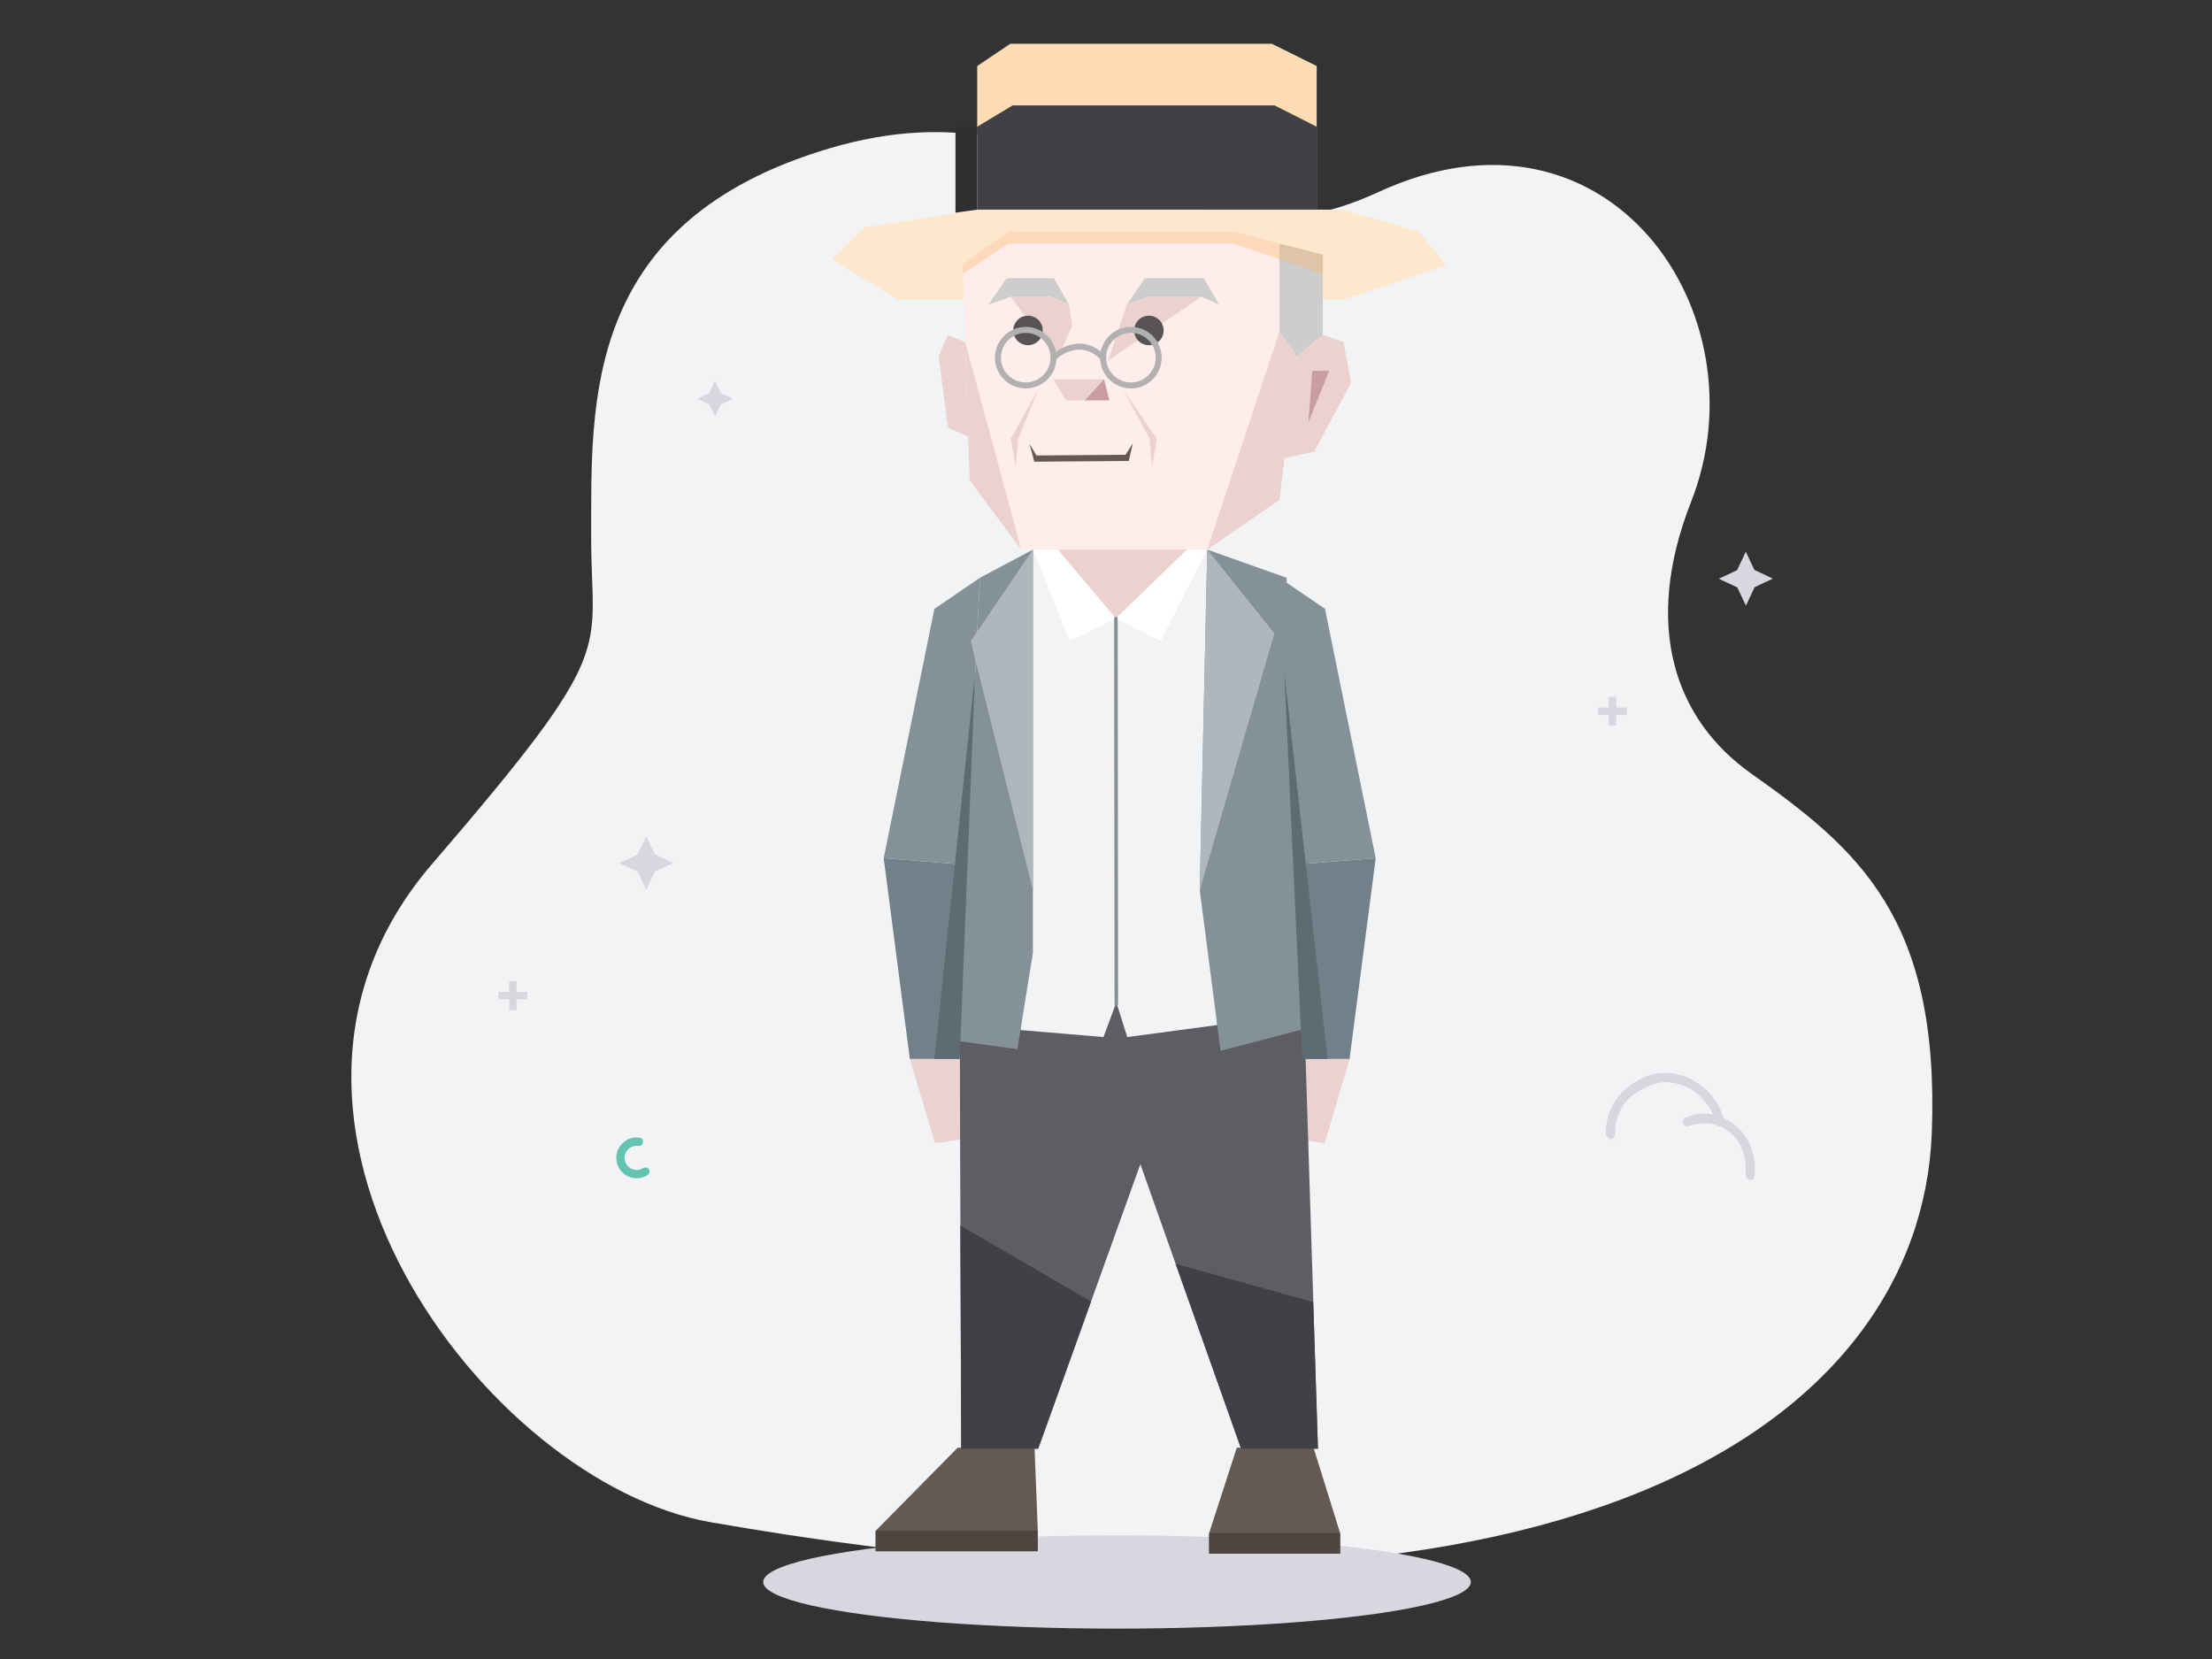 <?xml version="1.0" encoding="UTF-8" standalone="no"?>
<!DOCTYPE svg PUBLIC "-//W3C//DTD SVG 1.1//EN" "http://www.w3.org/Graphics/SVG/1.1/DTD/svg11.dtd">
<svg width="100%" height="100%" viewBox="0 0 2500 1875" version="1.1" xmlns="http://www.w3.org/2000/svg" xmlns:xlink="http://www.w3.org/1999/xlink" xml:space="preserve" xmlns:serif="http://www.serif.com/" style="fill-rule:evenodd;clip-rule:evenodd;stroke-linejoin:round;stroke-miterlimit:2;">
    <rect x="0" y="0" width="2500" height="1875" fill="#333333" stroke="none"/>
    <g id="Layer-2" serif:id="Layer 2" transform="matrix(4.167,0,0,4.167,-1000,-1312.5)">
        <g transform="matrix(0.469,0,0,0.469,321.108,290.406)">
            <path d="M168.894,362.118C169.088,285.879 163.624,180.608 306.644,138.206C454.563,94.351 499.318,221.068 624.068,163.493C757.535,101.896 847.675,233.989 805.038,342.465C776.765,414.397 795.638,468.532 839.803,499.785C901.311,543.31 948.839,583.114 944.201,707.331C937.94,875.051 734.553,1019.53 237.826,932.666C107.846,909.935 -49.871,699.213 76.846,552.09C186.186,425.141 168.718,431.309 168.894,362.118Z" style="fill:rgb(242,243,245);"/>
        </g>
        <g transform="matrix(0.469,0,0,0.364,321.108,395.002)">
            <ellipse cx="473.003" cy="958.924" rx="204.624" ry="34.757" style="fill:rgb(216,215,224);"/>
        </g>
        <g transform="matrix(-0.458,0,0,0.458,3267.04,301.75)">
            <path d="M5794.61,537.047L5810.1,656.012L5840.48,656.012L5842.87,540.939L5794.61,537.047Z" style="fill:rgb(114,128,137);"/>
        </g>
        <g transform="matrix(-0.458,0,0,0.458,3267.09,301.75)">
            <path d="M5810.1,656.012L5824.98,705.879L5839.74,703.793L5840.48,656.012L5810.1,656.012Z" style="fill:rgb(235,210,206);"/>
        </g>
        <g transform="matrix(0.458,0,0,0.458,-2174.27,301.75)">
            <path d="M5794.61,537.047L5810.1,656.012L5839.48,656.012L5842.87,540.939L5794.61,537.047Z" style="fill:rgb(114,128,137);"/>
        </g>
        <g transform="matrix(0.458,0,0,0.458,-2174.27,301.75)">
            <path d="M5810.1,656.012L5824.98,705.879L5839.74,703.793L5839.48,656.012L5810.1,656.012Z" style="fill:rgb(235,210,206);"/>
        </g>
        <g transform="matrix(0.472,0,0,0.458,-710.81,295.752)">
            <path d="M2565.89,657.696L2566.74,899.902L2610.96,899.902L2678.67,705.573L2683.47,683.19L2678.67,635.567L2631.49,623.552L2565.89,657.696Z" style="fill:rgb(93,93,99);"/>
        </g>
        <g transform="matrix(0.515,0,0,0.469,300.657,284.732)">
            <path d="M386.534,901.711L343.388,949.715L343.388,961.56L428.746,961.56L428.746,949.715L427.026,901.711L386.534,901.711Z" style="fill:rgb(101,89,83);"/>
        </g>
        <g transform="matrix(0.513,0,0,0.469,301.296,284.732)">
            <rect x="343.411" y="949.715" width="85.674" height="11.845" style="fill:rgb(78,69,65);"/>
        </g>
        <g transform="matrix(0.472,0,0,0.458,-710.81,295.752)">
            <path d="M2566.23,767.734L2641.35,812.692L2610.96,899.902L2566.74,899.902L2566.23,767.734Z" style="fill:rgb(64,64,69);"/>
        </g>
        <g transform="matrix(0.458,0,0,0.458,-2174.27,301.75)">
            <path d="M6067.02,206.302L5803.31,206.302L5763.83,182.532L5782.8,163.569L5849.99,153.039L6067.02,153.039L6111.48,166.095L6127.91,185.837L6067.02,206.302Z" style="fill:rgb(253,232,205);"/>
        </g>
        <g transform="matrix(0.458,0,0,0.458,-2174.27,301.75)">
            <path d="M5849.99,153.039L5849.99,67.968L5869.58,54.794L6024.46,54.794L6051.03,67.968L6051.03,153.039L5849.99,153.039Z" style="fill:rgb(253,220,182);"/>
        </g>
        <g transform="matrix(0.458,0,0,0.458,-2174.27,301.75)">
            <path d="M5849.99,103.917L5870.95,91.302L6026.11,91.302L6051.03,103.917L6051.03,153.039L5849.99,153.039L5849.99,103.917Z" style="fill:rgb(64,64,69);"/>
        </g>
        <g transform="matrix(0.458,0,0,0.458,-2174.27,301.75)">
            <path d="M5849.99,103.917L5837.12,103.917L5837.12,154.822L5849.99,153.039" style="fill:rgb(47,47,50);"/>
        </g>
        <g transform="matrix(0.472,0,0,0.458,-708.456,295.752)">
            <path d="M2633.56,640.786L2722.58,899.902L2766.74,899.902L2758.77,640.786L2680.24,584.252L2633.56,640.786Z" style="fill:rgb(93,93,99);"/>
        </g>
        <g transform="matrix(0.451,0,0,0.469,327.803,284.732)">
            <path d="M549.064,901.711L532.419,951.095L532.419,962.94L611.21,962.94L611.21,951.095L595.221,901.711L549.064,901.711Z" style="fill:rgb(101,89,83);"/>
        </g>
        <g transform="matrix(0.451,0,0,0.469,327.803,284.732)">
            <rect x="532.419" y="951.095" width="78.79" height="11.845" style="fill:rgb(78,69,65);"/>
        </g>
        <g transform="matrix(0.472,0,0,0.458,-708.456,295.752)">
            <path d="M2684.97,790.44L2763.99,813.067L2766.74,899.902L2722.58,899.902L2684.97,790.44Z" style="fill:rgb(64,64,69);"/>
        </g>
        <g transform="matrix(0.458,0,0,0.458,-2174.27,301.75)">
            <path d="M5875.6,638.866L5924.77,643.021L5932.38,622.48L5938.84,643.021L5992.12,635.908L5986.22,354.347L5882.98,354.347L5875.6,638.866Z" style="fill:rgb(241,243,244);"/>
        </g>
        <g transform="matrix(0.458,0,0,0.458,-2174.27,301.75)">
            <path d="M5986.22,354.347L6033.14,371.007L6046.44,637.463L5994.11,651.202L5981.78,556.054L5986.22,354.347Z" style="fill:rgb(133,145,153);"/>
        </g>
        <g transform="matrix(0.458,0,0,0.458,-2174.27,301.75)">
            <path d="M5882.98,354.347L5882.98,593.11L5873.78,650.202L5837.48,645.202L5851.64,371.007L5882.98,354.347Z" style="fill:rgb(133,145,153);"/>
        </g>
        <g transform="matrix(0.458,0,0,0.458,-2174.27,301.75)">
            <path d="M5841.44,185.584L5845.5,313.284L5876.09,354.347L5986.22,354.347L6028.96,324.875L6039.25,239.893L6028.96,225.39L6028.96,173.121L6001.77,166.095L5868.41,166.095L5841.44,185.584Z" style="fill:rgb(255,237,235);"/>
        </g>
        <g transform="matrix(0.458,0,0,0.458,-2174.27,301.75)">
            <path d="M6028.96,173.121L6054.6,179.671L6054.6,227.247L6039.25,239.893L6028.96,225.39L6028.96,173.121Z" style="fill:rgb(205,205,205);"/>
        </g>
        <g transform="matrix(0.458,0,0,0.458,-2174.27,301.75)">
            <path d="M6054.6,227.247L6066.93,231.387L6071.35,255.554L6049.67,296.25L6031.94,300.285L6039.25,239.893L6054.6,227.247Z" style="fill:rgb(235,210,206);"/>
        </g>
        <g transform="matrix(0.458,0,0,0.458,-2174.27,301.75)">
            <path d="M5842.89,231.387L5832.55,227.247L5827.15,239.893L5832.71,282.014L5844.68,287.613L5842.89,231.387Z" style="fill:rgb(235,210,206);"/>
        </g>
        <g transform="matrix(0.458,0,0,0.458,-1674.35,311.391)">
            <path d="M4956.89,227.381L4966.88,227.459L4954.57,258.036L4956.89,227.381Z" style="fill:rgb(202,158,160);"/>
        </g>
        <g transform="matrix(0.458,0,0,0.458,-2174.27,301.75)">
            <path d="M5897.65,354.347L5932.13,395.096L5974.26,354.347L5897.65,354.347Z" style="fill:rgb(235,210,206);"/>
        </g>
        <g transform="matrix(0.458,0,0,0.458,-2174.27,301.75)">
            <path d="M5897.65,354.347L5882.98,354.347L5904.8,408.559L5932.13,395.096L5897.65,354.347Z" style="fill:white;"/>
        </g>
        <g transform="matrix(0.458,0,0,0.458,-2174.27,301.75)">
            <path d="M5932.13,395.096L5958.61,408.559L5986.22,354.347L5974.26,354.347L5932.13,395.096Z" style="fill:white;"/>
        </g>
        <g transform="matrix(0.458,0,0,0.458,-2174.27,301.75)">
            <path d="M5851.64,371.007L5824.63,389.45L5794.61,537.047L5842.87,540.939L5851.64,371.007Z" style="fill:rgb(133,145,153);"/>
        </g>
        <g transform="matrix(0.458,0,0,0.458,-2174.27,301.75)">
            <path d="M5848.79,426.335L5824.63,656.012L5839.63,656.012L5848.79,426.335Z" style="fill:rgb(95,107,114);"/>
        </g>
        <g transform="matrix(-0.458,0,0,0.458,3267.04,301.75)">
            <path d="M5851.64,371.007L5824.63,389.45L5794.61,537.047L5842.87,540.939L5851.64,371.007Z" style="fill:rgb(133,145,153);"/>
        </g>
        <g transform="matrix(-0.458,0,0,0.458,3267.73,301.75)">
            <path d="M5850.29,426.335L5824.63,656.012L5839.63,656.012L5850.29,426.335Z" style="fill:rgb(95,107,114);"/>
        </g>
        <g transform="matrix(0.458,0,0,0.458,-2175.19,301.75)">
            <path d="M5906.36,209.179L5897.33,193.598L5869.43,193.598L5858.77,209.179L5871.71,204.619L5895.81,204.619L5906.36,209.179Z" style="fill:rgb(205,205,205);"/>
        </g>
        <g transform="matrix(0.458,0,0,0.458,-2137.7,301.75)">
            <path d="M5913.36,209.179L5904.33,193.598L5869.43,193.598L5858.77,209.179L5871.71,204.619L5902.81,204.619L5913.36,209.179Z" style="fill:rgb(205,205,205);"/>
        </g>
        <g transform="matrix(0.458,0,0,0.458,-2175.19,301.75)">
            <path d="M5906.36,209.179L5908.2,221.854L5899.56,241.255L5871.71,204.619L5895.81,204.619L5906.36,209.179Z" style="fill:rgb(235,210,206);"/>
        </g>
        <g transform="matrix(0.591,0,0,0.591,266.781,269.618)">
            <circle cx="426.434" cy="228.391" r="6.778" style="fill:rgb(88,84,86);"/>
        </g>
        <g transform="matrix(0.458,0,0,0.458,-2172.9,301.75)">
            <path d="M5883.32,258.941L5866.98,288.672L5869.75,305.873L5871.29,288.672L5883.32,258.941Z" style="fill:rgb(235,210,206);"/>
        </g>
        <g transform="matrix(-0.458,0,0,0.458,3238.97,301.75)">
            <path d="M5883.32,258.941L5862.98,288.672L5865.75,305.873L5867.29,288.672L5883.32,258.941Z" style="fill:rgb(235,210,206);"/>
        </g>
        <g transform="matrix(0.458,0,0,0.458,-2172.9,301.75)">
            <path d="M5892.06,253.439L5922.11,253.439L5910.29,266.009L5899.57,266.009L5892.06,253.439Z" style="fill:rgb(235,210,206);"/>
        </g>
        <g transform="matrix(0.458,0,0,0.458,-2172.9,301.75)">
            <path d="M5922.11,253.439L5925.32,266.009L5910.58,266.009L5922.11,253.439Z" style="fill:rgb(202,158,160);"/>
        </g>
        <g transform="matrix(0.458,0,0,0.458,-2174.27,301.75)">
            <path d="M5938.65,209.179L5927.47,242.414L5982.69,204.619L5951.59,204.619L5938.65,209.179Z" style="fill:rgb(235,210,206);"/>
        </g>
        <g transform="matrix(0.591,0,0,0.591,299.571,269.618)">
            <circle cx="426.434" cy="228.391" r="6.778" style="fill:rgb(88,84,86);"/>
        </g>
        <g transform="matrix(0.305,-0.004,0.012,0.304,380.38,343.323)">
            <path d="M443.083,308.605L448.76,319.019L527.993,319.453L534.903,309.367L530.617,324.994L446.669,324.56L443.083,308.605Z" style="fill:rgb(101,89,83);"/>
        </g>
        <g transform="matrix(0.458,0,0,0.458,-2171.88,301.486)">
            <path d="M5873.5,223.031C5883.56,223.031 5891.72,231.195 5891.72,241.251C5891.72,251.307 5883.56,259.472 5873.5,259.472C5863.45,259.472 5855.28,251.307 5855.28,241.251C5855.28,231.195 5863.45,223.031 5873.5,223.031ZM5873.5,226.573C5865.4,226.573 5858.82,233.15 5858.82,241.251C5858.82,249.353 5865.4,255.93 5873.5,255.93C5881.6,255.93 5888.18,249.353 5888.18,241.251C5888.18,233.15 5881.6,226.573 5873.5,226.573Z" style="fill:rgb(177,177,177);"/>
        </g>
        <g transform="matrix(0.458,0,0,0.458,-2143.35,301.486)">
            <path d="M5873.5,223.031C5883.56,223.031 5891.72,231.195 5891.72,241.251C5891.72,251.307 5883.56,259.472 5873.5,259.472C5863.45,259.472 5855.28,251.307 5855.28,241.251C5855.28,231.195 5863.45,223.031 5873.5,223.031ZM5873.5,226.573C5865.4,226.573 5858.82,233.15 5858.82,241.251C5858.82,249.353 5865.4,255.93 5873.5,255.93C5881.6,255.93 5888.18,249.353 5888.18,241.251C5888.18,233.15 5881.6,226.573 5873.5,226.573Z" style="fill:rgb(177,177,177);"/>
        </g>
        <g transform="matrix(0.458,0,0,0.458,-2173.36,301.75)">
            <path d="M5894.44,241.928C5893.75,242.618 5892.63,242.618 5891.94,241.926C5891.25,241.234 5891.25,240.112 5891.94,239.422C5891.94,239.422 5907.9,223.481 5923.85,239.423C5924.54,240.114 5924.54,241.236 5923.85,241.927C5923.15,242.618 5922.03,242.618 5921.34,241.927C5907.9,228.487 5894.44,241.928 5894.44,241.928Z" style="fill:rgb(177,177,177);"/>
        </g>
        <g transform="matrix(0.458,0,0,0.458,-2174.27,301.75)">
            <path d="M6028.96,225.39L5986.22,354.347L6028.96,324.875L6039.25,239.893L6028.96,225.39Z" style="fill:rgb(235,210,206);"/>
        </g>
        <g transform="matrix(0.458,0,0,0.458,-2174.27,301.75)">
            <path d="M5842.89,231.387L5876.09,354.347L5845.5,313.284L5842.89,231.387Z" style="fill:rgb(235,210,206);"/>
        </g>
        <g transform="matrix(0.458,0,0,0.458,-2174.27,301.75)">
            <path d="M5931.08,395.097C5931.08,394.522 5931.55,394.055 5932.12,394.054C5932.7,394.054 5933.17,394.52 5933.17,395.095L5933.42,623.479C5933.42,624.054 5932.96,624.521 5932.38,624.522C5931.81,624.522 5931.34,624.056 5931.34,623.481L5931.08,395.097Z" style="fill:rgb(133,145,153);"/>
        </g>
        <g transform="matrix(0.458,0,0,0.458,-2174.27,301.75)">
            <path d="M5882.98,354.347L5882.98,556.054L5846.14,408.559L5882.98,354.347Z" style="fill:rgb(175,183,188);"/>
        </g>
        <g transform="matrix(0.458,0,0,0.458,-2174.27,301.75)">
            <path d="M5986.22,354.347L5981.78,556.054L6025.98,403.947L5986.22,354.347Z" style="fill:rgb(175,183,188);"/>
        </g>
        <g transform="matrix(0.458,0,0,0.458,-2174.27,301.75)">
            <path d="M5841.44,191.174L5868.41,173.121L6001.48,173.121L6054.92,191.174L6054.92,179.671L6001.77,166.095L5868.41,166.095L5841.44,185.584L5841.44,191.174Z" style="fill:rgb(250,184,108);fill-opacity:0.39;"/>
        </g>
        <g transform="matrix(1.068,0,0,1.068,711.794,619.487)">
            <path d="M0,1.637C-0.95,0.66 -2.268,-0.376 -4.049,-1.184C-5.94,-7.524 -11.569,-12.186 -18.054,-12.645C-21.993,-12.924 -25.378,-11.385 -28.265,-9.134C-31.411,-6.679 -34.046,-2.434 -33.958,2.88C-33.947,3.529 -32.252,4.666 -31.616,4.711C-31.609,4.712 -32.775,4.13 -32.768,4.13C-32.122,4.164 -31.608,3.66 -31.619,3.005C-31.697,-1.657 -29.579,-5.354 -26.597,-7.352C-24.069,-9.046 -21.36,-10.506 -18.054,-10.272C-13.122,-9.923 -8.777,-6.682 -6.816,-2.122C-8.642,-2.562 -10.889,-2.374 -13.439,-1.457C-14.043,-1.239 -14.519,-0.833 -14.424,-0.178C-14.33,0.477 -13.69,1.156 -13.096,0.915C-10.931,0.04 -7.877,-0.117 -5.815,0.621C-5.462,0.919 -5.131,0.919 -4.667,1.095C-3.504,1.65 -2.47,2.36 -1.605,3.249C0.724,5.644 1.86,9.25 1.514,13.144C1.456,13.793 1.931,14.403 2.574,14.507C2.609,14.512 2.645,14.516 2.68,14.519C3.279,14.561 3.789,14.133 3.843,13.521C4.254,8.903 2.854,4.572 0,1.637" style="fill:rgb(216,215,224);fill-rule:nonzero;"/>
        </g>
        <g transform="matrix(0.94,0,0,0.94,382.994,586.022)">
            <path d="M0,-2.138L-3.1,-2.138L-3.1,-5.238L-5.238,-5.238L-5.238,-2.138L-8.339,-2.138L-8.339,0L-5.238,0L-5.238,3.1L-3.1,3.1L-3.1,0L0,0L0,-2.138Z" style="fill:rgb(216,215,224);fill-rule:nonzero;"/>
        </g>
        <g transform="matrix(0.94,0,0,0.94,681.242,508.887)">
            <path d="M0,-2.138L-3.1,-2.138L-3.1,-5.238L-5.238,-5.238L-5.238,-2.138L-8.339,-2.138L-8.339,0L-5.238,0L-5.238,3.1L-3.1,3.1L-3.1,0L0,0L0,-2.138Z" style="fill:rgb(216,215,224);fill-rule:nonzero;"/>
        </g>
        <g transform="matrix(1.068,0,0,1.068,422.572,549.08)">
            <path d="M0,-0.033L-0.029,-0.048L-4.687,-2.242L-6.854,-6.84L-6.868,-6.869L-6.883,-6.84L-9.077,-2.181L-13.675,-0.016L-13.705,-0.001L-13.675,0.014L-9.017,2.209L-6.851,6.805L-6.836,6.836L-6.821,6.805L-4.627,2.148L-0.029,-0.018L0,-0.033Z" style="fill:rgb(216,215,224);fill-rule:nonzero;"/>
        </g>
        <g transform="matrix(1.068,0,0,1.068,720.82,471.945)">
            <path d="M0,-0.033L-0.029,-0.048L-4.687,-2.242L-6.854,-6.84L-6.868,-6.869L-6.883,-6.84L-9.077,-2.181L-13.675,-0.016L-13.705,-0.001L-13.675,0.014L-9.017,2.209L-6.851,6.805L-6.836,6.836L-6.821,6.805L-4.627,2.148L-0.029,-0.018L0,-0.033Z" style="fill:rgb(216,215,224);fill-rule:nonzero;"/>
        </g>
        <g transform="matrix(1.068,0,0,1.068,438.746,423.129)">
            <path d="M0,-0.021L-0.02,-0.031L-3.09,-1.477L-4.518,-4.508L-4.528,-4.528L-4.538,-4.508L-5.984,-1.437L-9.015,-0.009L-9.035,0L-9.015,0.01L-5.944,1.457L-4.517,4.487L-4.507,4.507L-4.497,4.487L-3.05,1.416L-0.02,-0.011L0,-0.021Z" style="fill:rgb(216,215,224);fill-rule:nonzero;"/>
        </g>
        <g transform="matrix(0.94,0,0,0.94,414.404,626.221)">
            <path d="M0,5.937C-0.722,6.395 -1.623,6.591 -2.568,6.401C-3.861,6.141 -4.929,5.111 -5.233,3.827C-5.775,1.55 -4.055,-0.502 -1.852,-0.502C-1.705,-0.502 -1.562,-0.493 -1.421,-0.475C-0.924,-0.412 -0.434,-0.625 -0.211,-1.074L-0.135,-1.227C0.199,-1.897 -0.204,-2.718 -0.944,-2.831C-1.551,-2.923 -2.186,-2.923 -2.827,-2.822C-5.395,-2.417 -7.421,-0.25 -7.696,2.334C-8.073,5.871 -5.312,8.86 -1.852,8.86C-0.694,8.86 0.383,8.524 1.293,7.948C2.067,7.457 2.044,6.319 1.241,5.877C0.849,5.662 0.378,5.698 0,5.937" style="fill:rgb(100,196,178);fill-rule:nonzero;"/>
        </g>
    </g>
</svg>
